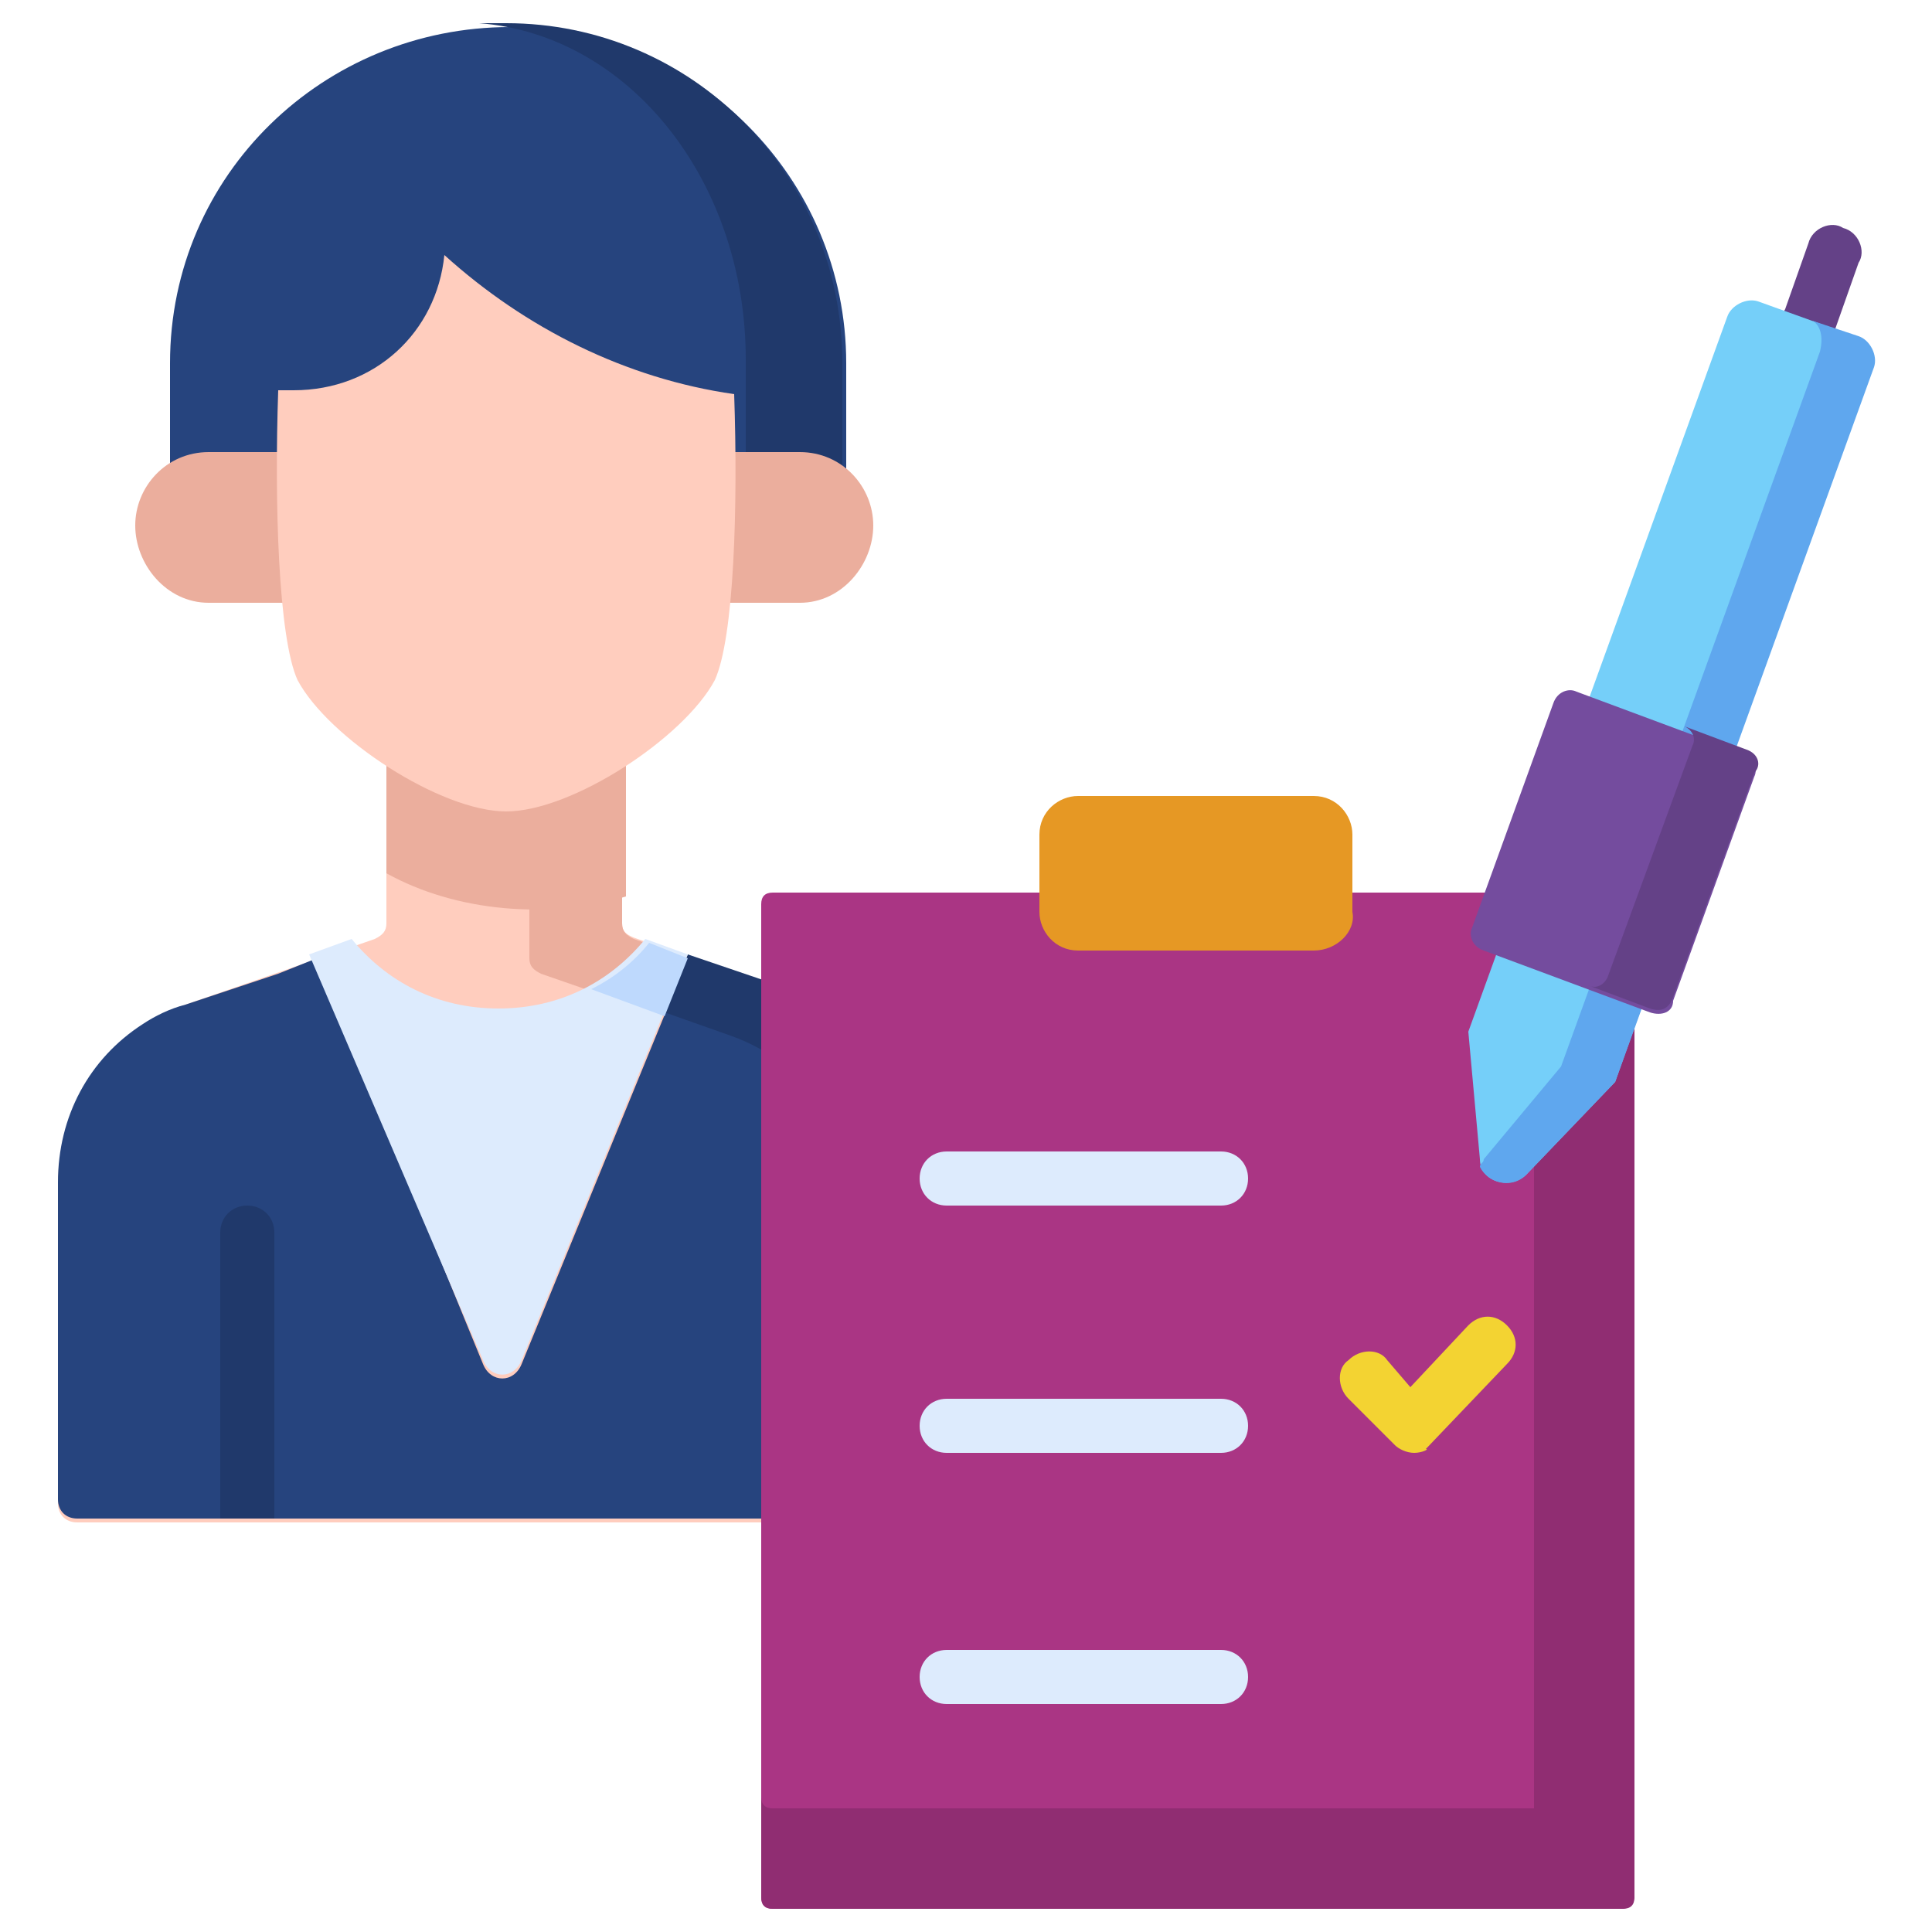 <?xml version="1.0" encoding="utf-8"?>
<!-- Generator: Adobe Illustrator 25.4.1, SVG Export Plug-In . SVG Version: 6.00 Build 0)  -->
<svg version="1.1" id="Capa_1" xmlns="http://www.w3.org/2000/svg" xmlns:xlink="http://www.w3.org/1999/xlink" x="0px" y="0px"
	 width="50px" height="50px" viewBox="0 0 50 50" style="enable-background:new 0 0 50 50;" xml:space="preserve">
<style type="text/css">
	.st0{fill:#644187;}
	.st1{fill:#26447E;}
	.st2{fill:#20396B;}
	.st3{fill:#EBAE9D;}
	.st4{fill:#FFCDBE;}
	.st5{fill:#DDEBFD;}
	.st6{fill:#BED9FD;}
	.st7{fill:#AA3584;}
	.st8{fill:#902D72;}
	.st9{fill:#F3D332;}
	.st10{fill:#E69824;}
	.st11{fill:#75CFF9;}
	.st12{fill:#5FA7EE;}
	.st13{fill:#744C9E;}
</style>
<g>
	<path class="st0" d="M46.8,9c-0.1,0-0.2,0-0.3,0C46.2,8.8,46,8.3,46.2,8l0.6-1.7c0.1-0.4,0.6-0.6,0.9-0.4c0.4,0.1,0.6,0.6,0.4,0.9
		l-0.6,1.7C47.4,8.8,47.1,9,46.8,9L46.8,9z"/>
	<path class="st1" d="M4.4,9.4v4.3h17.5V9.4c0-4.8-3.9-8.7-8.7-8.7S4.4,4.5,4.4,9.4L4.4,9.4z"/>
	<path class="st2" d="M13.1,0.6c-0.2,0-0.5,0-0.7,0c3.9,0.3,6.9,4.1,6.9,8.7v4.3h2.5V9.4C21.8,4.5,17.9,0.6,13.1,0.6L13.1,0.6z"/>
	<g>
		<path class="st3" d="M20.7,15.6h-3.9v-3.9h3.9c1.1,0,1.9,0.9,1.9,1.9S21.8,15.6,20.7,15.6L20.7,15.6z"/>
		<path class="st3" d="M5.4,15.6h3.9v-3.9H5.4c-1.1,0-1.9,0.9-1.9,1.9S4.3,15.6,5.4,15.6L5.4,15.6z"/>
	</g>
	<path class="st4" d="M16.1,23.9v-5H10v5c0,0.2-0.1,0.3-0.3,0.4L4.8,26c-2,0.7-3.3,2.6-3.3,4.7v8.2c0,0.3,0.2,0.5,0.5,0.5h22.2
		c0.3,0,0.5-0.2,0.5-0.5v-8.2c0-2.1-1.3-4-3.3-4.7l-4.9-1.7C16.2,24.2,16.1,24.1,16.1,23.9L16.1,23.9z"/>
	<path class="st3" d="M21.3,26l-4.9-1.7c-0.2-0.1-0.3-0.2-0.3-0.4v-5h-2.4v5.9c0,0.2,0.1,0.3,0.3,0.4l4.9,1.7c2,0.7,3.3,2.6,3.3,4.7
		v7.3c0,0.3-0.2,0.5-0.5,0.5h2.4c0.3,0,0.5-0.2,0.5-0.5v-8.2C24.6,28.5,23.3,26.6,21.3,26z"/>
	<path class="st1" d="M24.6,30.6v8.2c0,0.3-0.2,0.5-0.5,0.5H2c-0.3,0-0.5-0.2-0.5-0.5v-8.2c0-1.7,0.8-3.2,2.2-4.1
		C4,26.3,4.4,26.1,4.8,26l2.4-0.8l1-0.4l4.3,10.5c0.2,0.5,0.8,0.5,1,0l4.3-10.5l1,0.4l2.4,0.8c0.4,0.1,0.8,0.3,1.2,0.6
		C23.8,27.5,24.6,29,24.6,30.6L24.6,30.6z"/>
	<path class="st2" d="M24.6,30.6v8.2c0,0.3-0.2,0.5-0.5,0.5h-2.4c0.3,0,0.5-0.2,0.5-0.5v-7.3c0-2.1-1.3-4-3.3-4.7l-1.7-0.6l0.6-1.5
		c3.8,1.3,3.6,1.2,3.8,1.3c0.1,0,0.2,0.1,0.3,0.1c0,0,0,0,0,0C23.6,27.1,24.6,28.8,24.6,30.6L24.6,30.6z"/>
	<path class="st5" d="M12.5,35.2c0.2,0.5,0.8,0.5,1,0l4.3-10.5l-1.1-0.4c-0.9,1.1-2.2,1.8-3.8,1.8s-2.9-0.7-3.8-1.8l-1.1,0.4
		L12.5,35.2z"/>
	<path class="st6" d="M15.3,25.6l1.9,0.7l0.6-1.5l-0.5-0.2l-0.5-0.2C16.4,24.9,15.9,25.3,15.3,25.6z"/>
	<path class="st3" d="M10,22.6c1.8,1,4.2,1.2,6.2,0.6v-4.3H10L10,22.6z"/>
	<path class="st2" d="M7.1,39.3v-7.4c0-0.4-0.3-0.7-0.7-0.7c-0.4,0-0.7,0.3-0.7,0.7v7.4H7.1z"/>
	<path class="st4" d="M19,10.2c-2.8-0.4-5.4-1.7-7.5-3.6c-0.2,2-1.8,3.5-3.9,3.5c-0.1,0-0.3,0-0.4,0c-0.1,2.9,0,6.4,0.5,7.5
		c0.8,1.5,3.7,3.4,5.4,3.4c1.7,0,4.6-1.9,5.4-3.4C19,16.5,19.1,13.1,19,10.2L19,10.2z"/>
	<path class="st7" d="M42,49.4H20c-0.2,0-0.3-0.1-0.3-0.3V23.4c0-0.2,0.1-0.3,0.3-0.3h22c0.2,0,0.3,0.1,0.3,0.3v25.7
		C42.3,49.2,42.1,49.4,42,49.4z"/>
	<path class="st8" d="M42,46.8H20c-0.2,0-0.3-0.1-0.3-0.3v2.6c0,0.2,0.1,0.3,0.3,0.3h22c0.2,0,0.3-0.1,0.3-0.3v-2.6
		C42.3,46.7,42.1,46.8,42,46.8L42,46.8z"/>
	<path class="st8" d="M42,23h-2.6c0.2,0,0.3,0.1,0.3,0.3v25.7c0,0.2-0.1,0.3-0.3,0.3H42c0.2,0,0.3-0.1,0.3-0.3V23.4
		C42.3,23.2,42.1,23,42,23L42,23z"/>
	<g>
		<path class="st5" d="M31.6,31.2h-7.1c-0.4,0-0.7-0.3-0.7-0.7s0.3-0.7,0.7-0.7h7.1c0.4,0,0.7,0.3,0.7,0.7S32,31.2,31.6,31.2z"/>
		<path class="st5" d="M31.6,37.6h-7.1c-0.4,0-0.7-0.3-0.7-0.7s0.3-0.7,0.7-0.7h7.1c0.4,0,0.7,0.3,0.7,0.7S32,37.6,31.6,37.6z"/>
		<path class="st5" d="M31.6,44.1h-7.1c-0.4,0-0.7-0.3-0.7-0.7s0.3-0.7,0.7-0.7h7.1c0.4,0,0.7,0.3,0.7,0.7S32,44.1,31.6,44.1z"/>
	</g>
	<path class="st9" d="M36.6,37.6c-0.2,0-0.4-0.1-0.5-0.2l-1.2-1.2c-0.3-0.3-0.3-0.8,0-1c0.3-0.3,0.8-0.3,1,0l0.6,0.7l1.5-1.6
		c0.3-0.3,0.7-0.3,1,0c0.3,0.3,0.3,0.7,0,1l-2.1,2.2C37,37.5,36.8,37.6,36.6,37.6L36.6,37.6z"/>
	<path class="st10" d="M34,24.6h-6.1c-0.6,0-1-0.5-1-1v-2c0-0.6,0.5-1,1-1H34c0.6,0,1,0.5,1,1v2C35.1,24.1,34.6,24.6,34,24.6
		L34,24.6z"/>
	<path class="st11" d="M41.8,28l-2.3,2.4c-0.4,0.4-1.2,0.2-1.2-0.4L38,26.7l6.7-18.5c0.1-0.3,0.5-0.5,0.8-0.4l2.5,0.9
		c0.3,0.1,0.5,0.5,0.4,0.8L41.8,28z"/>
	<path class="st12" d="M48.1,8.7l-1.2-0.4c0.2,0.1,0.3,0.4,0.2,0.8l-6.7,18.5L38.4,30c0,0.1-0.1,0.1-0.1,0.2
		c0.2,0.4,0.8,0.6,1.2,0.2l2.3-2.4l6.7-18.5C48.6,9.2,48.4,8.8,48.1,8.7L48.1,8.7z"/>
	<path class="st13" d="M42.7,26.2l-4.3-1.6c-0.3-0.1-0.4-0.4-0.3-0.6l2.1-5.8c0.1-0.3,0.4-0.4,0.6-0.3l4.3,1.6
		c0.3,0.1,0.4,0.4,0.3,0.6l-2.1,5.8C43.3,26.2,43,26.3,42.7,26.2z"/>
	<path class="st0" d="M45.2,19.4l-1.6-0.6c0.2,0.1,0.3,0.3,0.2,0.5l-2.2,6c-0.1,0.2-0.3,0.3-0.5,0.2l1.6,0.6c0.3,0.1,0.5,0,0.6-0.3
		l2.1-5.8C45.6,19.8,45.5,19.5,45.2,19.4L45.2,19.4z"/>
</g>
</svg>
